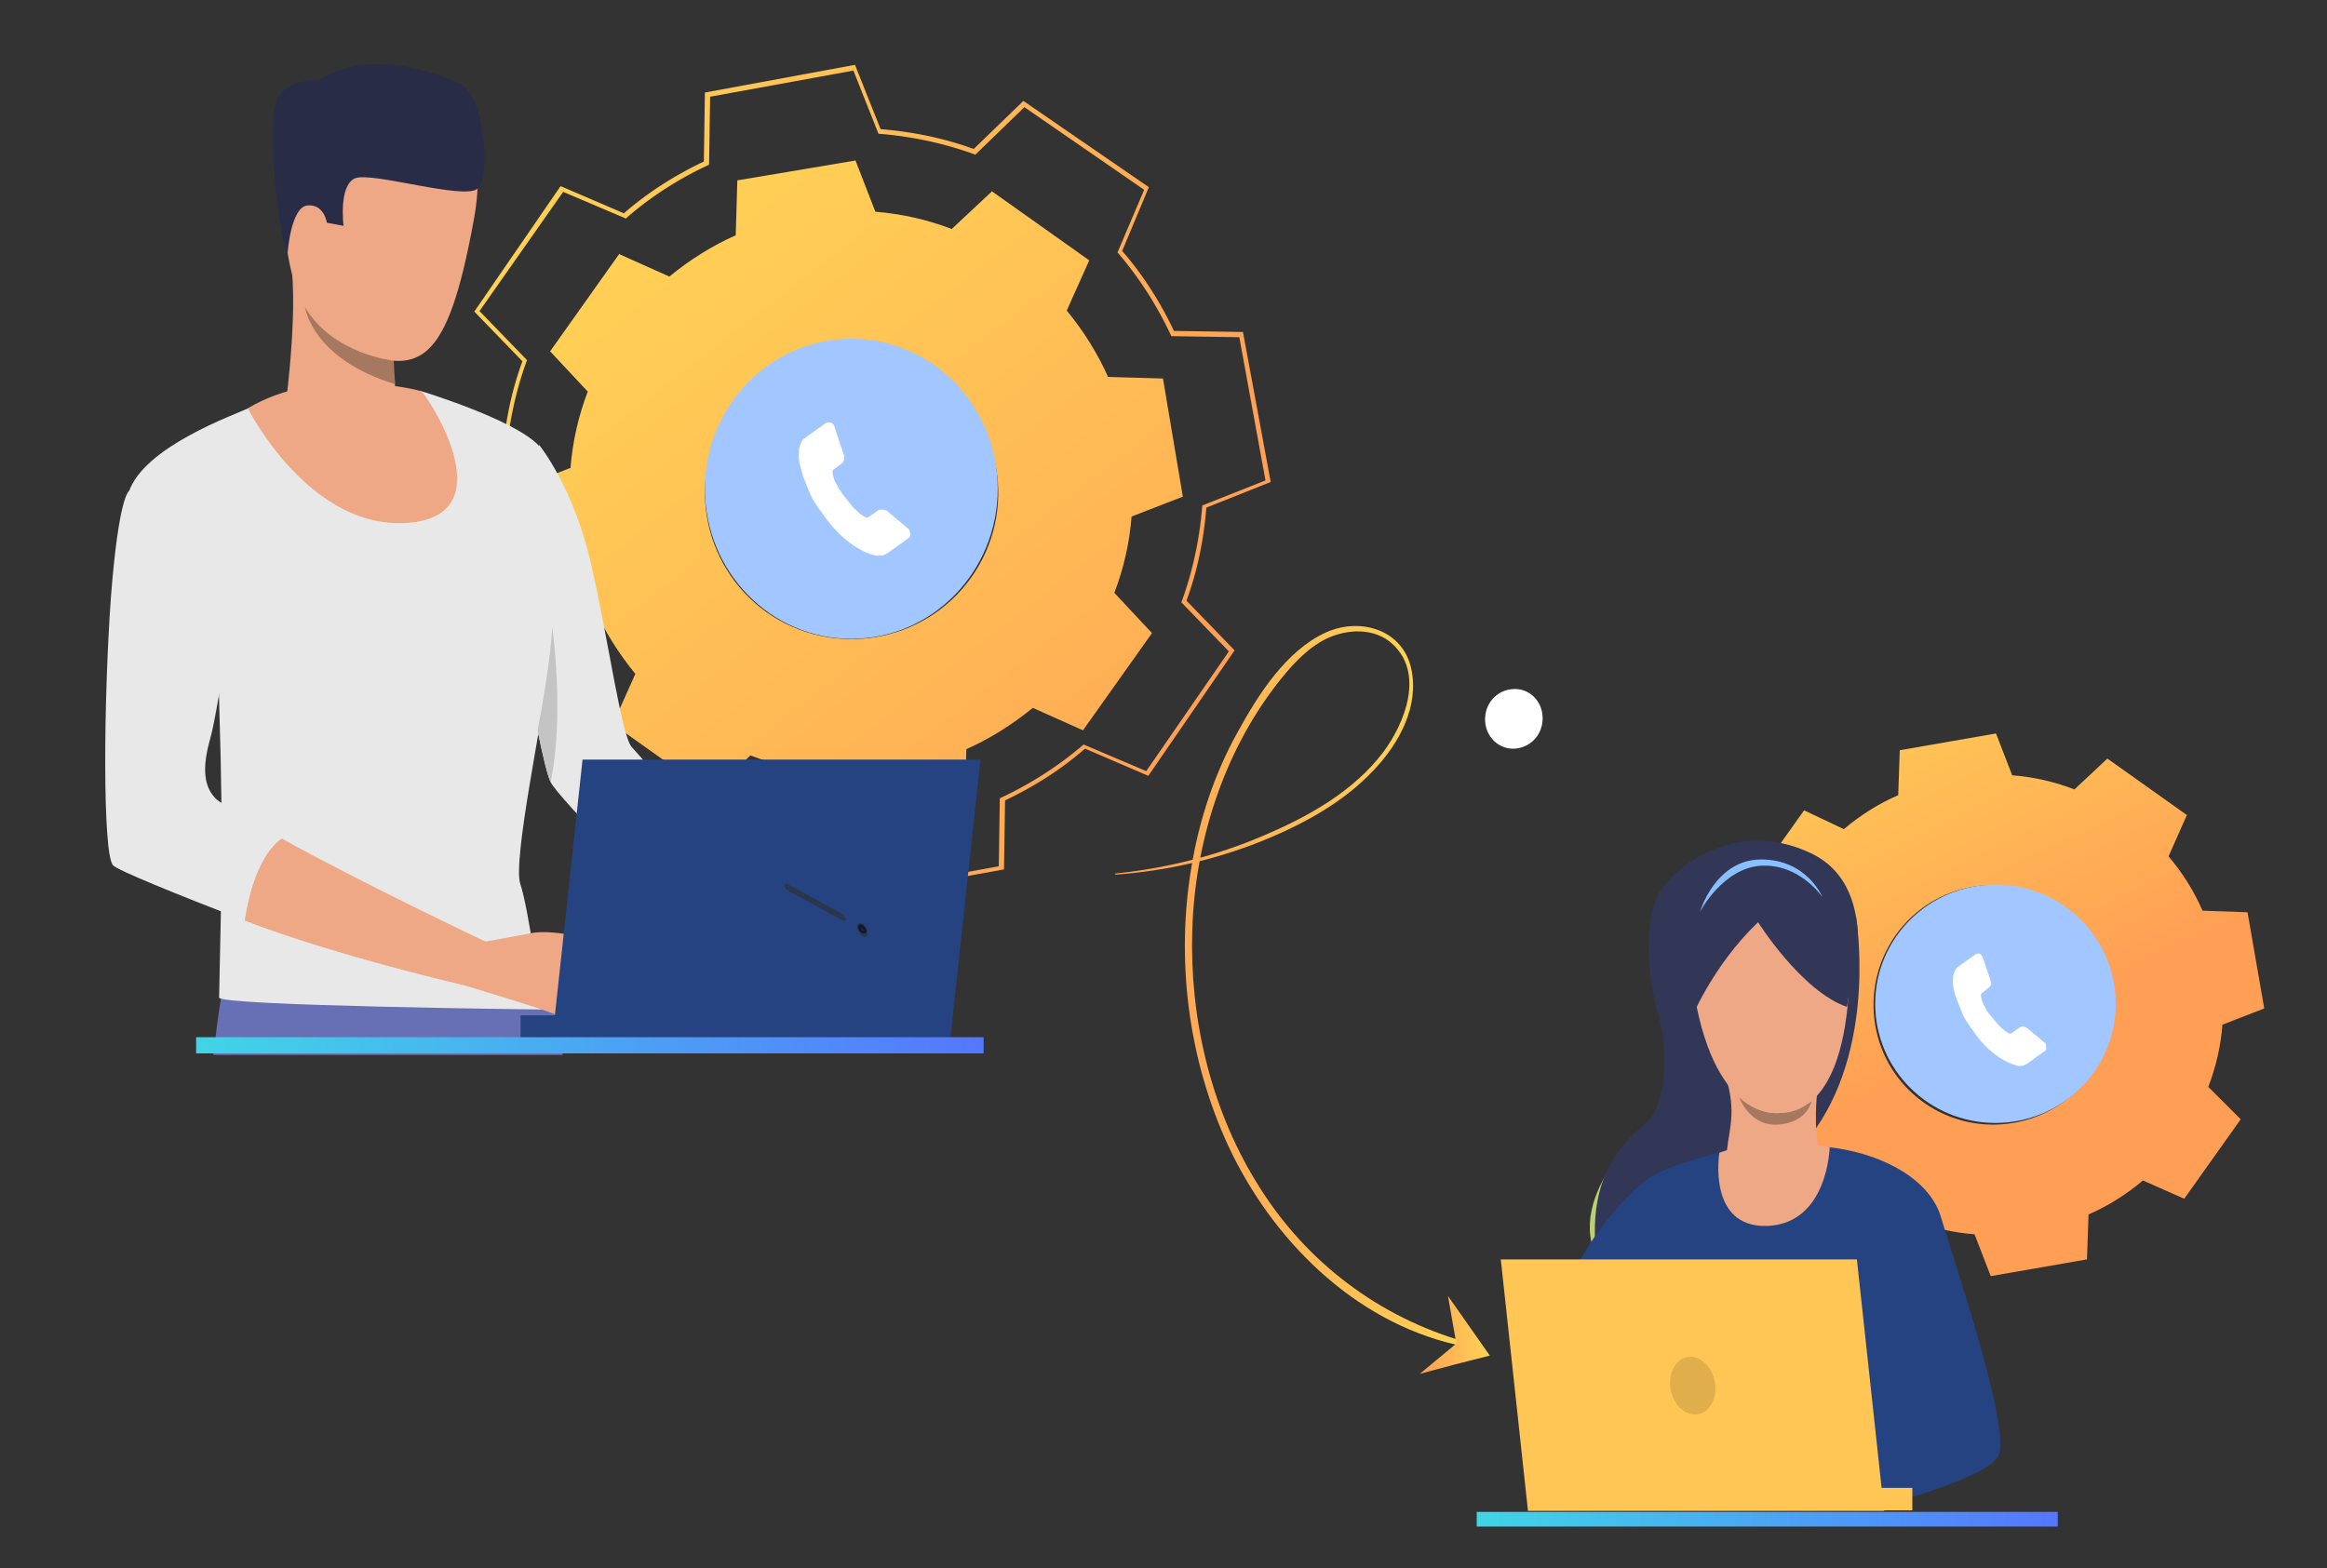 <svg xmlns="http://www.w3.org/2000/svg" width="445" height="300" xmlns:v="https://vecta.io/nano"><rect width="100%" height="100%" fill="#333333" stroke="none"/><linearGradient id="A" gradientUnits="userSpaceOnUse" x1="239.178" y1="113.403" x2="87.631" y2="70.527"><stop offset="0" stop-color="#ff9f55"/><stop offset="1" stop-color="#ffd255"/></linearGradient><path d="M163.2 171.5l-4.9-12.3c-6.1-.5-12.1-1.7-17.8-3.8l-9.5 9.2-24-16.5 5.2-12.1c-4-4.6-7.3-9.8-9.9-15.3l-13.2-.2-5.3-28.7 12.3-4.9c.5-6.1 1.7-12.1 3.8-17.8l-9.2-9.5 16.5-24 12.1 5.2c4.6-4 9.8-7.3 15.3-9.9l.2-13.2 28.7-5.3 4.9 12.3c6.1.5 12.1 1.7 17.8 3.8l9.5-9.2 24 16.5-5.1 12.2c4 4.6 7.3 9.8 9.9 15.3l13.2.2 5.3 28.7-12.3 4.9c-.5 6.1-1.7 12.1-3.8 17.8l9.2 9.5-16.5 24-12.1-5.2c-4.6 4-9.8 7.3-15.3 9.9l-.2 13.2-28.8 5.2zm-22.9-16.9l.2.1c5.8 2.1 11.9 3.4 18.1 3.9h.2l4.8 12.1 27.4-5 .2-13 .2-.1a69.08 69.08 0 0 0 15.6-10l.2-.2 12 5.1 15.8-22.9-9.1-9.4.1-.2c2.1-5.8 3.4-11.9 3.9-18.1v-.2l12.1-4.8-5-27.4-13-.2-.1-.2a69.08 69.08 0 0 0-10-15.6l-.2-.2 5.1-12-22.9-15.8-9.4 9.1-.2-.1c-5.8-2.1-11.9-3.4-18.1-3.9h-.2l-4.8-12.1-27.4 5-.2 13-.2.1c-5.6 2.6-10.9 6-15.5 10l-.2.2-12-5.1-16 22.8 9.1 9.4-.1.2c-2.1 5.8-3.4 11.9-3.9 18.1v.2l-12.1 4.8 5 27.4 13 .2.1.2a69.08 69.08 0 0 0 10 15.6l.2.2-5.1 12 22.9 15.8 9.5-9zm23.1-27.3c-6.9 0-13.9-2-20-6.2-16-11.1-20.1-33.1-9-49.1s33.1-20.1 49.1-9 20.1 33.1 9 49.1c-6.9 9.8-17.9 15.2-29.1 15.2zm-19.6-6.9c15.7 10.8 37.2 6.9 48.1-8.8 5.2-7.6 7.2-16.8 5.5-25.9s-6.8-17-14.4-22.2c-15.7-10.8-37.2-6.9-48.1 8.8-10.8 15.7-6.8 37.3 8.9 48.1z" fill="url(#A)"/><linearGradient id="B" gradientUnits="userSpaceOnUse" x1="238.226" y1="191.35" x2="119.786" y2="38.849"><stop offset="0" stop-color="#ff9f55"/><stop offset="1" stop-color="#ffd255"/></linearGradient><path d="M213.1 113.4c1.8-4.7 2.9-9.6 3.3-14.6l9.8-3.8-1.9-11.3-1.9-11.3-10.5-.3c-2-4.5-4.7-8.8-7.9-12.7l4.3-9.6-9.3-6.6-9.3-6.6-7.7 7.2c-4.7-1.8-9.6-2.9-14.6-3.3l-3.8-9.8-11.3 1.9-11.3 1.9-.3 10.5c-4.5 2-8.8 4.7-12.7 7.9l-9.6-4.3-6.6 9.3-6.6 9.3 7.2 7.7c-1.8 4.7-2.9 9.6-3.3 14.6l-9.8 3.8 1.9 11.3 1.9 11.3 10.5.3c2 4.5 4.7 8.8 7.9 12.7l-4.3 9.6 9.3 6.6 9.3 6.6 7.7-7.2c4.7 1.8 9.6 2.9 14.6 3.3l3.8 9.8 11.3-1.9 11.3-1.9.3-10.5c4.5-2 8.8-4.7 12.7-7.9l9.6 4.3 6.6-9.3 6.6-9.3-7.2-7.7zm-66.5 3.7C134 108.1 131 90.6 140 78s26.5-15.6 39.1-6.6 15.6 26.5 6.6 39.1-26.5 15.5-39.1 6.6z" fill="url(#B)"/><ellipse cx="162.8" cy="93.5" rx="28" ry="28.7" fill="#a2c6ff"/><path d="M40.8 201.8h66.8l-.3-3.2-1.1-11.6s-54.8-27.2-60.8-9.3c-1.9 5.7-3.3 12.9-4.2 20.9-.2 1.2-.3 2.4-.4 3.2z" fill="#6770b5"/><path d="M97.3 109.5l5.5 30.2h0c1 4.9 1.9 8.7 2.5 9.9.7 1.5 6.4 7.7 13.5 14.9 12.3 12.7 28.6 28.6 28.6 28.6l6.4-12.1-24.2-28.2-8.7-9.8c-2-1.8-4.4-19.9-7.8-34.8-3.3-14.9-10-23.1-10-23.1l-5.8 24.4z" fill="#e8e8e8"/><path d="M118.7 164.5c12.3 12.7 28.6 28.6 28.6 28.6l6.4-12.1-24.2-28.2c-3.1 1.5-8.6 5-10.8 11.7z" fill="#eea886"/><path d="M41.9 190.8c-.5 1.6 61.8 2.3 61.8 2.3s-2.6-19.4-4.2-24c-1.5-4.5 4.3-31.6 5.3-40.4.8-7.1 2.7-38.7-1.9-43.6-4.9-5-22.4-10.3-22.4-10.3l-25.6.9s-4.2.9-7.2 2.3-20.3 7.5-23.1 16.2c-2.8 8.6 17.2 36.4 17.2 36.4s0 1.2.1 3.3h0l.3 11.3.3 16.9-.6 28.7z" fill="#e8e8e8"/><g fill="#eea886"><path d="M73.5 19.2s22.2-5 17.1 22.9-10.4 30.1-23.8 24.4C53.4 60.7 54.6 42.8 53.9 34s12.5-14.5 19.6-14.8z"/><path d="M79.3 81.9s-9.8 10.4-25.4 1c0 0 3.5-22.6 1.6-33.6-1.8-11 20.3 17.1 20.3 17.1-.3.2-.5 1.2-.5 2.7 0 1.3 0 2.9.2 4.5.5 3.6 1.7 7.4 3.8 8.3zM61.5 38.4c-.3-2.4-5.1-3.4-5.5.3s2.2 10.2 4.1 9.5c1.8-.5 1.8-6.4 1.4-9.8z"/></g><path d="M55 48.4s.6-8.8 3.8-9.1 3.7 3.3 3.7 3.3l3.2.6s-1-7.7 2.2-9.1c3.2-1.3 20.8 4.2 23.4 2 2.6-2.3 1.4-17.9-3.3-20.1-4.7-2.1-17.5-6.9-27-.6 0 0-7.4-.8-8.4 5.1-1.1 6 .4 23.4 2.4 27.9z" fill="#292c47"/><path d="M75.6 73.5c-16-4.9-17.2-14.6-17.3-14.8 5.3 9.1 17 10.3 17 10.3 0 1.3.1 2.9.3 4.5z" fill="#a77860"/><path d="M47.4 78.1s11.7 23.4 30.7 21.9 3.2-25 2.4-25.2c-1-.3-19.5-4.9-33.1 3.3z" fill="#eea886"/><path d="M21.6 165.5c.9 1 12.3 5.6 25.2 10.6h0c17.6 6.8 37.5 13.2 37.5 13.2l4.5-9.7-34.9-19.3c-6.6-3.8-11.8-6.7-12.5-7.4-2.3-2.2-2.9-5.6-1.2-11.6s5.5-33.7 5.9-37c.4-3.2-1.1-11.9-9.2-12.3s-12.2 1.9-12.2 1.9-2 .8-3.5 20.5c-1.4 19.6-1.6 48.8.4 51.1z" fill="#e8e8e8"/><path d="M102.8 139.7h0c1 4.9 1.9 8.7 2.5 9.9 2.7-13 .3-29.7.3-29.7-.4 7.9-2.8 19.8-2.8 19.8z" fill="#c4c4c4"/><g fill="#eea886"><path d="M46.8 176.1h0c17.6 6.8 42.5 12.5 42.5 12.5l3.5-8.5S68 168.3 53.9 160.4c.1 0-5.1 2.5-7.1 15.7z"/><path d="M92.9 180.1l8.7-1.6c2.8-.6 9.6.2 11.4 2 1.7 1.8 7.3 14.1 8.4 14.9s-.5 2.5-2.4 1.6c0 0-1.4 2.4-5.6.4s-7.3-3.5-9.5-4.2c-2.2-.8-15-4.7-15-4.7s.7-9.7 4-8.4z"/><path d="M111.1 181.5l4.2 2.3 5.2 4c.9.6-1.3 2.4-7.6-.3-6.2-2.7-1.8-6-1.8-6z"/></g><g fill="#254380"><path d="M111.4 145.3l-5.8 53.7h76.1l5.8-53.7z"/><path d="M112.251 199.022h-12.7v-4.8h12.7z"/></g><linearGradient id="C" gradientUnits="userSpaceOnUse" x1="37.489" y1="199.978" x2="188.051" y2="199.978"><stop offset="0" stop-color="#40d5e6"/><stop offset="1" stop-color="#57f"/></linearGradient><path d="M37.5 198.4h150.6v3.1H37.5z" fill="url(#C)"/><linearGradient id="D" gradientUnits="userSpaceOnUse" x1="383.753" y1="197.415" x2="347.844" y2="123.817"><stop offset="0" stop-color="#ff9f55"/><stop offset="1" stop-color="#ffd255"/></linearGradient><path d="M422.3 207.9c1.5-3.9 2.4-7.9 2.7-11.9l8-3.1-1.6-9.2-1.6-9.2-8.6-.3c-1.6-3.7-3.8-7.2-6.5-10.4l3.5-7.9-7.6-5.4-7.6-5.4-6.3 5.9c-3.9-1.5-7.9-2.4-11.9-2.7l-3.1-8-9.2 1.6-9.2 1.6-.3 8.6c-3.7 1.6-7.2 3.8-10.4 6.5L345 155l-5.4 7.6-5.4 7.6 5.9 6.3c-1.5 3.9-2.4 7.9-2.7 11.9l-8 3.1 1.6 9.2 1.6 9.2 8.6.3c1.6 3.7 3.8 7.2 6.5 10.4l-3.5 7.9 7.6 5.4 7.6 5.4 6.3-5.9c3.9 1.5 7.9 2.4 11.9 2.7l3.1 8 9.2-1.6 9.2-1.6.3-8.6c3.7-1.6 7.2-3.8 10.4-6.5l7.9 3.5 5.4-7.6 5.4-7.6-6.2-6.2zm-54.4 3c-10.3-7.3-12.7-21.6-5.4-32 7.3-10.3 21.6-12.7 32-5.4 10.3 7.3 12.7 21.6 5.4 32-7.4 10.3-21.7 12.7-32 5.4z" fill="url(#D)"/><path d="M316.3 213.9s-17.7 14.5-10.6 27.3 11.7 2.4 11.7 2.4 5.3 2-1.6-13.7c-3.3-7.3.5-16 .5-16zm27-25.1s-25 11.6-20.5 28.7c4.4 17.1 12.9 6.3 12.9 6.3s5.6 4 2.2-16.4c-1.6-9.6 5.4-18.6 5.4-18.6z" fill="#bbd070"/><path d="M353.3 192.7s7.7-22.5-7-29.5-27.1 3.1-29.5 8.6-1.7 15.4.3 22.3 1.7 17.5-2.6 21c-4.4 3.5-9.8 9.4-9.5 21.3.2 7.4 29.1-18.9 29.1-18.9l19.2-24.8z" fill="#323657"/><path d="M332.7 219.5s-12.1 2.7-16.8 5.5c-4.8 2.8-15.4 15.7-15.4 21.2s46.5 10.7 46.5 10.7l8.8 32.2s23.5-5.7 26.3-10.5-8.9-38.8-10.9-45.7c-2-7-10.5-11.9-20.2-13.3-10-1.5-18.3-.1-18.3-.1z" fill="#254380"/><path d="M349.9 219.4s-.3 14.6-11.9 15.1c-11.6.4-9.2-14-9.2-14s8.6-3.5 21.1-1.1z" fill="#eea886"/><path d="M354.9 175.2s4.1 23.6-7.6 40.6c-12.2 17.6 7.6-40.6 7.6-40.6z" fill="#323657"/><path d="M347.5 209s-.8 7 .5 11.4-17.8 4.5-17.8.9c0-4.1 2-7.5.1-14.4-1.8-7.1 17.2 2.1 17.2 2.1z" fill="#eea886"/><path d="M332.6 209.9s6 6.3 13.8.7c0 0-.6 4-6.2 4.5s-7.6-5.2-7.6-5.2z" fill="#a77860"/><path d="M340.2 167s15.3 4.5 13.1 25.7-12.1 20.1-13.1 20.2-12.8.9-16.5-24.7c-3.7-25.7 16.5-21.2 16.5-21.2z" fill="#eea886"/><path d="M336.2 176.4s8.3 13.2 17 16.2c0 0 4.8-22.1-14.9-26.8-19.7-4.6-16.6 22.3-15.1 29.5 0 .1 4.1-10.4 13-18.9z" fill="#323657"/><path d="M325.1 174.4s4.4-8.4 11.7-8.8c7.4-.4 11.7 6 11.7 6s-2.9-7.2-11.7-7.2-11.7 10-11.7 10z" fill="#88c0ff"/><g fill="#ffc655"><path d="M355.1 240.9l5.2 48.1h-68.1l-5.2-48.1z"/><path d="M354.3 284.6h11.4v4.3h-11.4z"/></g><path d="M327.9 264.2c.6 3-.8 5.8-3.1 6.3s-4.7-1.6-5.3-4.6.8-5.8 3.1-6.3 4.7 1.6 5.3 4.6z" fill="#e0ae4b"/><linearGradient id="E" gradientUnits="userSpaceOnUse" x1="282.389" y1="290.61" x2="393.518" y2="290.61"><stop offset="0" stop-color="#40d5e6"/><stop offset="1" stop-color="#57f"/></linearGradient><path d="M282.4 289.2h111.1v2.8H282.4z" fill="url(#E)"/><ellipse cx="381.6" cy="192" rx="23" ry="22.8" fill="#a2c6ff"/><linearGradient id="F" gradientUnits="userSpaceOnUse" x1="215.433" y1="193.03" x2="275.074" y2="188.036"><stop offset="0" stop-color="#ff9f55"/><stop offset="1" stop-color="#ffd255"/></linearGradient><path d="M213.4 167.3c9.5-.7 18.8-2.8 27.6-6.3 8-3.2 16-7.5 21.9-13.9 4.7-5 8.5-12 7-19.1-1.6-7.6-9.8-10-16.4-7-7.6 3.5-12.9 11.9-16.8 19-4.4 7.9-7.3 16.6-8.8 25.5-3.1 18-.7 37.1 7 53.7 8.3 17.8 23.9 33.5 43.5 38 .7.2.8-.8.2-1-16.3-5.1-29.8-15.8-38.6-30.5-8.6-14.2-12.5-31.2-12-47.7.5-16.9 5.9-33.9 16.3-47.3 2.6-3.3 5.5-6.6 9.3-8.5 3.9-1.9 9.3-2.2 12.7 1 6.1 5.6 2.4 15.1-1.8 20.7-5.7 7.5-14.3 12.3-22.8 15.9-9 3.9-18.7 6.3-28.5 7.3 0 .1.1.2.2.2h0z" fill="url(#F)"/><linearGradient id="G" gradientUnits="userSpaceOnUse" x1="270.892" y1="255.658" x2="284.475" y2="254.52"><stop offset="0" stop-color="#ff9f55"/><stop offset="1" stop-color="#ffd255"/></linearGradient><path d="M284.9 259.3l-4-5.7-4-5.7 1.6 9.1-7 5.8 6.7-1.8z" fill="url(#G)"/><path d="M174.1 102.2c0 .4-.2.7-.6.9l-3.9 2.8-.7.3c-.2.1-.6.1-.8.1h-.4c-.3 0-.8-.2-1.5-.4s-1.5-.7-2.4-1.2c-1-.6-2-1.4-3.1-2.4-1.1-1.1-2.3-2.4-3.5-4.2-1-1.3-1.8-2.5-2.3-3.7l-1.3-3.2-.7-2.5c-.1-.8-.2-1.4-.1-2 0-.6 0-1 .1-1.2.1-.3.1-.4.1-.4l.3-.7c.1-.2.3-.4.6-.6l3.9-2.8c.2-.2.6-.2.9-.2.2 0 .4.1.6.3.1.1.2.3.3.6l1.8 5.4c.1.3.1.6 0 .9s-.3.6-.6.8l-1.4 1-.1.1c0 .1-.1.1-.1.2 0 .3.1.8.2 1.2s.3 1 .7 1.5c.3.7.8 1.4 1.4 2.2l1.7 2.1 1.3 1.2.9.6.3.1h.2c.1 0 .1 0 .2-.1l1.7-1.2a1.39 1.39 0 0 1 1.1-.2c.3 0 .4.1.7.2h0l4.3 3.6c0 .2.2.5.2.9h0 0zm217.2 98.3c0 .4-.2.6-.5.7l-3.2 2.3-.6.3c-.2.1-.5.1-.6.1h-.4c-.3 0-.6-.2-1.3-.4-.6-.2-1.3-.6-2-1-.8-.5-1.7-1.2-2.6-2-.9-.9-1.9-2-2.9-3.5-.8-1.1-1.5-2.1-1.9-3.1l-1.1-2.7c-.3-.8-.5-1.5-.6-2.1s-.2-1.2-.1-1.7c0-.5 0-.8.1-1 .1-.3.1-.4.1-.4l.3-.6c.1-.2.3-.4.5-.5l3.2-2.3c.2-.2.5-.2.7-.2a.55.55 0 0 1 .5.3c.1.1.2.3.3.5l1.5 4.5c.1.3.1.5 0 .7-.1.3-.3.5-.5.6l-1.2 1-.1.1c0 .1-.1.1-.1.2 0 .3.1.6.2 1s.3.8.6 1.3c.3.6.6 1.2 1.2 1.8l1.4 1.7 1.1 1 .7.5.3.1h.2c.1 0 .1 0 .2-.1l1.4-1c.3-.2.6-.3.9-.2.3 0 .4.1.6.2h0l3.6 3c0 .3.1.6.1.9h0 0zM295 137.4c0 3.2-2.4 5.7-5.5 5.8-3 .1-5.5-2.4-5.5-5.6s2.4-5.7 5.5-5.8 5.5 2.4 5.5 5.6z" fill="#fff"/><path d="M161.2 174.9l-10.6-5.8c-.3-.1-.6 0-.6.3s.2.7.6.9l10.6 5.8c.3.1.6 0 .6-.3-.2-.3-.4-.7-.6-.9m3.7 1.8c-.6-.3-1-.1-1 .6 0 .6.4 1.3 1 1.7s1 .1 1-.6-.4-1.4-1-1.7" fill="#29364b"/><path d="M164.9 176.9c-.4-.2-.8 0-.8.4s.3 1 .8 1.2c.4.2.8 0 .8-.4 0-.3-.3-.9-.8-1.2" fill="#121929"/><path d="M164.9 177.6c-.1-.1-.2 0-.2.1s.1.2.2.3c.1 0 .2 0 .2-.1s0-.2-.2-.3" fill="#29364b"/></svg>